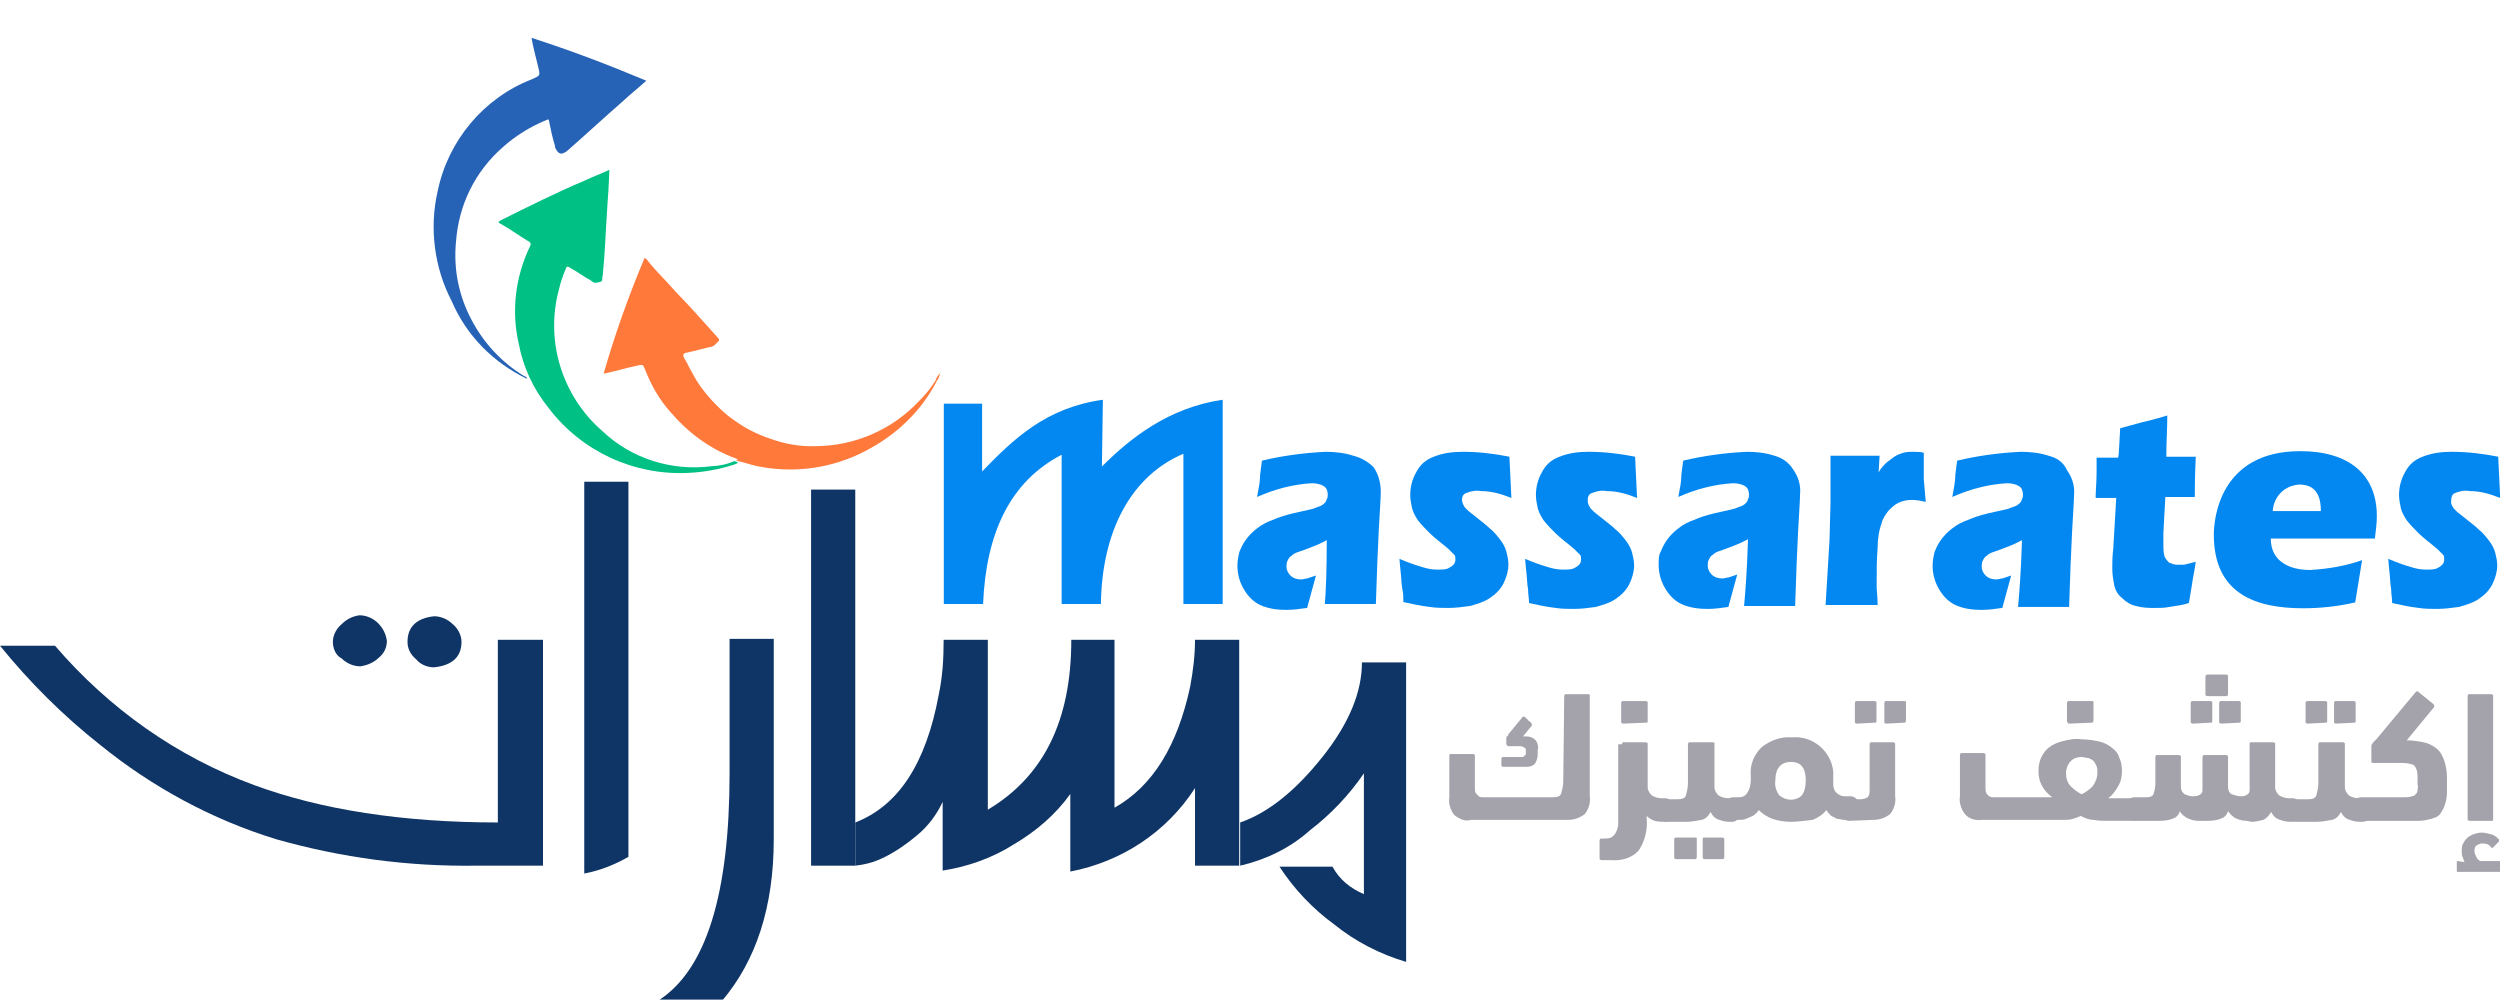 <?xml version="1.0" encoding="utf-8"?>
<!-- Generator: Adobe Illustrator 28.1.0, SVG Export Plug-In . SVG Version: 6.00 Build 0)  -->
<svg version="1.1" id="Layer_1" xmlns="http://www.w3.org/2000/svg" xmlns:xlink="http://www.w3.org/1999/xlink" x="0px" y="0px"
	 viewBox="0 0 254.6 101.8" style="enable-background:new 0 0 254.6 101.8;" xml:space="preserve">
<style type="text/css">
	.st0{fill:#0F3567;}
	.st1{fill:#00C083;}
	.st2{fill:#FF793B;}
	.st3{fill:#2662B5;}
	.st4{fill:#699358;}
	.st5{fill-rule:evenodd;clip-rule:evenodd;fill:#0387F0;}
	.st6{fill:#0387F0;}
	.st7{opacity:0.499;}
	.st8{fill:#484554;}
</style>
<g id="Group_3067" transform="translate(-110.399 -26.036)">
	<g id="Group_3045" transform="translate(-2777.63 1209)">
		<g id="Group_1813" transform="translate(2888.029 -1133.904)">
			<path id="Path_4189" class="st0" d="M0,16.7h5.6C11.1,23.1,18,28,25.9,30.9c6.8,2.5,15.1,3.8,24.8,3.8V16.1h4.6v23h-6.8
				c-6.9,0.1-13.7-0.8-20.4-2.7c-6.5-2-12.6-5.3-17.9-9.6C6.4,23.8,3,20.4,0,16.7z M33.9,16.3c0-0.7,0.4-1.4,0.9-1.8
				c0.5-0.5,1.1-0.8,1.8-0.9c0.7,0,1.4,0.3,1.9,0.8c0.5,0.5,0.8,1.1,0.9,1.8c0,0.7-0.3,1.3-0.8,1.7c-0.5,0.5-1.2,0.8-1.9,0.9
				c-0.7,0-1.4-0.3-1.9-0.8C34.2,17.7,33.9,17,33.9,16.3L33.9,16.3z M41.5,16.3c0-1.5,0.9-2.4,2.7-2.6c0.7,0,1.4,0.3,1.9,0.8
				c0.5,0.4,0.9,1.1,0.9,1.8c0,1.5-0.9,2.4-2.8,2.6c-0.7,0-1.4-0.3-1.8-0.8C41.8,17.6,41.5,17,41.5,16.3L41.5,16.3z"/>
			<path id="Path_4190" class="st0" d="M59.5,39.9V0h4.5v38.2C62.6,39,61.1,39.6,59.5,39.9z"/>
			<path id="Path_4191" class="st0" d="M67.1,52.8c4.8-3.1,7.2-10.8,7.2-23.1V16h4.5v20.4c0,6.9-1.8,12.4-5.3,16.5L67.1,52.8z"/>
			<path id="Path_4192" class="st0" d="M82.6,39.1V0.8h4.5v38.3H82.6z"/>
			<path id="Path_4193" class="st0" d="M87.1,39.1v-4.4c4.4-1.7,7.2-6,8.5-13c0.4-1.9,0.5-3.7,0.5-5.6h4.5v17.3
				c5.7-3.4,8.5-9.1,8.5-17.3h4.4v17.1c3.9-2.2,6.4-6.3,7.7-12.3c0.3-1.6,0.5-3.2,0.5-4.8h4.5v23h-4.5v-7.9
				c-2.9,4.5-7.5,7.5-12.7,8.5v-7.9c-1.5,2.1-3.5,3.8-5.7,5.1c-2.2,1.4-4.7,2.3-7.3,2.7v-7c-0.6,1.3-1.5,2.5-2.6,3.4
				c-1.2,1-2.5,1.9-3.9,2.5C88.8,38.8,88,39,87.1,39.1z"/>
			<path id="Path_4194" class="st0" d="M126.3,39.1v-4.4c2.9-1,5.7-3.3,8.4-6.7c2.7-3.4,4-6.6,4-9.6h4.5v30.5
				c-2.7-0.8-5.2-2.1-7.3-3.8c-2.2-1.6-4.1-3.6-5.6-5.9h5.4c0.7,1.3,1.8,2.2,3.2,2.8V29.7c-1.5,2.2-3.4,4.2-5.5,5.8
				C131.4,37.3,128.9,38.5,126.3,39.1z"/>
		</g>
		<g id="Group_3045-2" transform="matrix(0.53, 0.848, -0.848, 0.53, 2956.88, -1188.195)">
			<path id="Path_4800" class="st1" d="M47.4,22.6c-0.1,0.8-0.4,1.6-0.8,2.3c-1.7,3.7-5,6.5-8.9,7.5c-5.2,1.6-10.9,0.1-14.6-3.9
				c-0.5-0.5-1-1.1-1.4-1.7c-0.2-0.2-0.1-0.3,0.1-0.4c0.7-0.4,1.5-0.7,2.2-1.1c0.2-0.1,0.4-0.1,0.5-0.3c0.1-0.2,0.2-0.4,0.2-0.6
				c0-0.2-0.3-0.2-0.4-0.4c-1.8-1.4-3.6-2.6-5.4-3.9c-1.1-0.8-2.2-1.6-3.4-2.4c-0.1,0.9-0.3,1.8-0.4,2.7c-0.5,3.1-0.8,6.3-1.1,9.4
				c0,0.3,0,0.4,0.3,0.2c0.9-0.5,1.9-0.9,2.9-1.4c0.3-0.2,0.5-0.2,0.7,0.2c1.8,2.8,4.5,5,7.7,6.1c2.3,0.9,4.7,1.2,7.2,0.9
				c5.5-0.5,10.4-3.7,13.1-8.5c0.8-1.4,1.4-2.9,1.8-4.5c0-0.1,0.1-0.3,0-0.4v0C47.5,22.5,47.5,22.6,47.4,22.6L47.4,22.6z"/>
			<path id="Path_4801" class="st2" d="M47.5,22.4c0.5-0.5,1-0.9,1.5-1.4c2.7-2.8,4.3-6.4,4.6-10.2c0.3-3.5-0.4-7-2.2-10l-0.1,0.1
				c0.4,0.8,0.7,1.7,0.9,2.6c1,3.8,0.4,7.9-1.7,11.3c-0.8,1.4-1.9,2.6-3.2,3.6c-1.1,0.9-2.3,1.6-3.6,2.1c-0.9,0.4-1.8,0.6-2.8,0.8
				c-1.1,0.2-2.2,0.3-3.4,0.2c-0.5,0-1.1-0.1-1.6-0.1c-0.5,0-0.6-0.2-0.4-0.6c0.3-0.8,0.5-1.6,0.8-2.4c0.1-0.4-0.1-0.6-0.1-0.9
				c-0.1-0.2-0.3-0.1-0.4-0.1c-1.1,0.2-2.3,0.4-3.4,0.6c-1.2,0.2-2.4,0.5-3.6,0.7c-1.2,0.2-2.3,0.5-3.5,0.6c-0.1,0-0.2,0.1-0.3,0.1
				c2.4,3.4,5,6.7,7.8,9.8c0.4-1.1,0.7-2.2,1.1-3.3c0.2-0.6,0.2-0.6,0.8-0.5c1.6,0.3,3.3,0.4,5,0.1c2.7-0.4,5.3-1.4,7.5-3.1
				c0.1-0.1,0.2-0.2,0.3-0.1v0C47.3,22.4,47.4,22.4,47.5,22.4L47.5,22.4z"/>
			<path id="Path_4802" class="st3" d="M29.1,36.1c-0.1-0.1-0.3,0-0.4,0.1c-2.4,1.2-5,1.7-7.7,1.5c-2.8-0.2-5.4-1.2-7.6-2.9
				c-3-2.2-5-5.4-5.6-9.1c-0.3-1.7-0.3-3.5,0-5.2c0-0.3,0.1-0.3,0.3-0.2c0.8,0.3,1.6,0.6,2.4,0.8c0.1,0.1,0.3,0.1,0.4,0.1
				c0.6,0,0.7-0.2,0.7-0.8c-0.4-2.5-0.9-5.1-1.3-7.6c-0.2-1-0.3-2-0.5-3.1c-3.4,2.4-6.7,4.9-9.9,7.6c1,0.4,2,0.7,2.9,1
				c0.9,0.3,0.8,0.3,0.7,1.2c-1,5.2,0.8,10.6,4.6,14.2c2.7,2.7,6.4,4.4,10.2,4.7C22.2,39,25.9,38.1,29.1,36.1z"/>
			<path id="Path_4803" class="st2" d="M51.3,0.9l0.1-0.1c-0.1-0.3-0.3-0.5-0.5-0.7C51,0.4,51.1,0.7,51.3,0.9z"/>
			<path id="Path_4804" class="st4" d="M50.9,0C50.9,0,50.9,0,50.9,0C50.9,0.1,50.9,0.1,50.9,0C50.9,0.1,51,0,50.9,0
				C51,0,50.9,0,50.9,0z"/>
		</g>
		<g id="Group_1814" transform="translate(3026.947 -1098.752)">
			<path id="Path_4195" class="st5" d="M-1.1-37.8c-0.9-0.3-1.9-0.4-2.8-0.4c-2.2,0.1-4.4,0.4-6.5,0.9c-0.1,0.8-0.2,1.4-0.2,1.7
				c0,0.4-0.1,1-0.3,2c1.8-0.8,3.7-1.3,5.6-1.4c0.4,0,0.9,0.1,1.2,0.3c0.3,0.2,0.4,0.5,0.4,0.9c0,0.1,0,0.3-0.1,0.4
				c0,0.1-0.1,0.3-0.2,0.4c-0.1,0.1-0.2,0.2-0.4,0.3c-0.3,0.1-0.5,0.2-0.8,0.3c-0.4,0.1-0.8,0.2-1.3,0.3c-0.9,0.2-1.8,0.4-2.7,0.8
				c-0.6,0.2-1.2,0.5-1.7,0.9c-0.4,0.3-0.8,0.7-1.1,1.1c-0.3,0.4-0.5,0.8-0.7,1.3c-0.1,0.4-0.2,0.9-0.2,1.4c0,0.8,0.2,1.6,0.6,2.3
				c0.4,0.7,0.9,1.3,1.7,1.7c0.9,0.4,1.8,0.5,2.7,0.5c0.7,0,1.4-0.1,2.1-0.2c0.4-1.5,0.7-2.6,0.9-3.3c-0.3,0.1-0.6,0.2-0.9,0.3
				c-0.2,0-0.4,0.1-0.6,0.1c-0.4,0-0.8-0.1-1.1-0.4c-0.2-0.2-0.4-0.5-0.4-0.9c0-0.2,0-0.4,0.1-0.6c0.1-0.2,0.2-0.4,0.4-0.5
				c0.2-0.2,0.4-0.3,0.7-0.4c0.3-0.1,0.6-0.2,1.1-0.4c0.5-0.2,0.8-0.3,1-0.4s0.4-0.2,0.8-0.4C-3.8-26-3.9-23.7-4-22.7
				c0.9,0,1.8,0,2.6,0c0.9,0,1.7,0,2.6,0c0.1-3.2,0.2-5.7,0.3-7.6s0.2-3.2,0.2-3.8C1.7-35,1.5-35.8,1-36.6
				C0.4-37.2-0.3-37.6-1.1-37.8z"/>
			<path id="Path_4196" class="st5" d="M10.4-34c0.5-0.2,1-0.3,1.5-0.2c1.1,0,2.1,0.3,3.1,0.7l-0.2-4.2c-1.5-0.3-3.1-0.5-4.7-0.5
				c-1,0-2,0.1-3,0.5c-0.8,0.3-1.4,0.8-1.8,1.6c-0.4,0.7-0.6,1.5-0.6,2.3c0,0.5,0.1,0.9,0.2,1.4c0.1,0.4,0.4,0.9,0.6,1.2
				c0.4,0.5,0.8,0.9,1.2,1.3c0.5,0.5,1.2,1,1.9,1.6c0.2,0.2,0.4,0.4,0.6,0.6c0.1,0.1,0.1,0.3,0.1,0.5c0,0.2-0.1,0.4-0.2,0.5
				c-0.2,0.2-0.4,0.3-0.6,0.4c-0.3,0.1-0.7,0.1-1,0.1c-0.6,0-1.1-0.1-1.7-0.3c-0.7-0.2-1.5-0.5-2.2-0.8l0.1,1.1
				c0.1,0.8,0.1,1.5,0.2,2C4-23.8,4-23.4,4-22.9c0.9,0.2,1.8,0.4,2.7,0.5c0.6,0.1,1.3,0.1,1.9,0.1c0.7,0,1.5-0.1,2.2-0.2
				c0.7-0.2,1.4-0.4,2-0.8c0.6-0.4,1.1-0.9,1.4-1.5c0.3-0.6,0.5-1.3,0.5-1.9c0-0.5-0.1-0.9-0.2-1.3c-0.1-0.4-0.3-0.8-0.6-1.2
				c-0.3-0.4-0.7-0.9-1.1-1.2c-0.3-0.3-0.7-0.6-1.2-1s-0.9-0.7-1-0.8c-0.1-0.1-0.2-0.2-0.3-0.3c-0.1-0.1-0.1-0.2-0.2-0.3
				c0-0.1-0.1-0.2-0.1-0.3C9.9-33.6,10.1-33.9,10.4-34z"/>
			<path id="Path_4197" class="st5" d="M41.8-37.8c-0.9-0.3-1.9-0.4-2.8-0.4c-2.2,0.1-4.4,0.4-6.5,0.9c-0.1,0.8-0.2,1.4-0.2,1.7
				c0,0.4-0.1,1-0.3,2c1.8-0.8,3.7-1.3,5.6-1.4c0.4,0,0.9,0.1,1.2,0.3c0.3,0.2,0.4,0.5,0.4,0.9c0,0.1,0,0.3-0.1,0.4
				c0,0.1-0.1,0.3-0.2,0.4c-0.1,0.1-0.2,0.2-0.4,0.3c-0.3,0.1-0.5,0.2-0.8,0.3c-0.4,0.1-0.8,0.2-1.3,0.3c-0.9,0.2-1.8,0.4-2.7,0.8
				c-0.6,0.2-1.2,0.5-1.7,0.9c-0.4,0.3-0.8,0.7-1.1,1.1c-0.3,0.4-0.5,0.8-0.7,1.3C30-27.7,30-27.2,30-26.7c0,0.8,0.2,1.6,0.6,2.3
				c0.4,0.7,0.9,1.3,1.7,1.7c0.9,0.4,1.8,0.5,2.7,0.5c0.7,0,1.4-0.1,2.1-0.2c0.4-1.5,0.7-2.6,0.9-3.3c-0.3,0.1-0.6,0.2-0.9,0.3
				c-0.2,0-0.4,0.1-0.6,0.1c-0.4,0-0.8-0.1-1.1-0.4c-0.2-0.2-0.4-0.5-0.4-0.9c0-0.2,0-0.4,0.1-0.6c0.1-0.2,0.2-0.4,0.4-0.5
				c0.2-0.2,0.4-0.3,0.7-0.4c0.3-0.1,0.6-0.2,1.1-0.4c0.5-0.2,0.8-0.3,1-0.4s0.4-0.2,0.8-0.4c-0.1,3.4-0.3,5.7-0.4,6.8
				c0.9,0,1.8,0,2.6,0c0.9,0,1.7,0,2.6,0c0.1-3.2,0.2-5.7,0.3-7.6s0.2-3.2,0.2-3.8c0.1-0.9-0.2-1.8-0.7-2.5
				C43.2-37.2,42.5-37.6,41.8-37.8z"/>
			<path id="Path_4198" class="st5" d="M57-38.1c-0.3-0.1-0.7-0.1-1.1-0.1c-0.3,0-0.6,0-1,0.1c-0.3,0.1-0.6,0.2-0.9,0.4
				c-0.3,0.2-0.5,0.4-0.8,0.6c-0.3,0.3-0.6,0.6-0.8,1l0.1-1.7c-0.9,0-1.8,0-2.5,0c-0.6,0-1.5,0-2.5,0c0,1.1,0,2,0,2.7
				c0,0.7,0,1.4,0,2.1l-0.1,3.8l-0.4,6.6c1,0,1.9,0,2.7,0s1.7,0,2.6,0c0-0.8-0.1-1.4-0.1-1.9c0-1.5,0-2.8,0.1-3.9
				c0-0.8,0.1-1.7,0.4-2.5c0.1-0.5,0.4-0.9,0.7-1.3c0.3-0.3,0.6-0.6,1-0.8c0.4-0.2,0.9-0.3,1.4-0.3c0.5,0,0.9,0.1,1.4,0.2L57-35.4
				C57-36.1,57-37,57-38.1z"/>
			<path id="Path_4199" class="st5" d="M69.7-37.8c-0.9-0.3-1.9-0.4-2.8-0.4c-2.2,0.1-4.4,0.4-6.5,0.9c-0.1,0.8-0.2,1.4-0.2,1.7
				s-0.1,1-0.3,2c1.8-0.8,3.7-1.3,5.6-1.4c0.4,0,0.9,0.1,1.2,0.3c0.3,0.2,0.4,0.5,0.4,0.9c0,0.1,0,0.3-0.1,0.4
				c0,0.1-0.1,0.3-0.2,0.4c-0.1,0.1-0.2,0.2-0.4,0.3c-0.3,0.1-0.5,0.2-0.8,0.3c-0.4,0.1-0.8,0.2-1.3,0.3c-0.9,0.2-1.8,0.4-2.7,0.8
				c-0.6,0.2-1.2,0.5-1.7,0.9c-0.4,0.3-0.8,0.7-1.1,1.1c-0.3,0.4-0.5,0.8-0.7,1.3c-0.1,0.4-0.2,0.9-0.2,1.4c0,0.8,0.2,1.6,0.6,2.3
				c0.4,0.7,0.9,1.3,1.7,1.7c0.9,0.4,1.8,0.5,2.7,0.5c0.7,0,1.4-0.1,2.1-0.2c0.4-1.5,0.7-2.6,0.9-3.3c-0.3,0.1-0.6,0.2-0.9,0.3
				c-0.2,0-0.4,0.1-0.6,0.1c-0.4,0-0.8-0.1-1.1-0.4c-0.2-0.2-0.4-0.5-0.4-0.9c0-0.2,0-0.4,0.1-0.6c0.1-0.2,0.2-0.4,0.4-0.5
				c0.2-0.2,0.4-0.3,0.7-0.4c0.3-0.1,0.6-0.2,1.1-0.4s0.8-0.3,1-0.4s0.4-0.2,0.8-0.4c-0.1,3.4-0.3,5.7-0.4,6.8c0.9,0,1.8,0,2.6,0
				c0.9,0,1.7,0,2.6,0c0.1-3.2,0.2-5.7,0.3-7.6s0.2-3.2,0.2-3.8c0.1-0.9-0.2-1.8-0.7-2.5C71.2-37.2,70.5-37.6,69.7-37.8z"/>
			<path id="Path_4200" class="st5" d="M82.8-26.7c-0.3,0-0.5-0.1-0.8-0.2c-0.2-0.2-0.4-0.4-0.5-0.7c-0.1-0.4-0.1-0.8-0.1-1.2
				c0-0.2,0-0.5,0-1.1l0.2-3.7h3c0-0.7,0-2,0.1-4.1h-3c0-1.5,0.1-2.9,0.1-4.2c-1.3,0.4-2.2,0.6-2.6,0.7L77-40.6
				c-0.1,1.5-0.1,2.5-0.2,3h-2.2l0,1.4c0,1.1-0.1,2-0.1,2.7h2.1l-0.3,5.1c-0.1,0.9-0.1,1.4-0.1,1.7c0,0.3,0,0.4,0,0.5
				c0,0.5,0.1,1.1,0.2,1.6c0.1,0.5,0.4,1,0.8,1.3c0.4,0.4,0.9,0.7,1.4,0.8c0.7,0.2,1.3,0.2,2,0.2c0.5,0,0.9,0,1.4-0.1
				c0.7-0.1,1.4-0.2,2-0.4l0.3-1.8c0.1-0.8,0.3-1.6,0.4-2.4c-0.4,0.1-0.8,0.2-1.2,0.3C83.3-26.7,83-26.7,82.8-26.7z"/>
			<path id="Path_4201" class="st5" d="M-26.6-43.5c-5.8,0.8-9.1,4-12.3,7.3v-6.9h-3.9v20.4h4c0.3-7.3,2.8-12.5,8-15.2v15.2h4
				c0.1-7.6,3.2-13.1,8.4-15.3v15.3h4v-20.8c-5.5,0.8-9.4,3.9-12.3,6.8L-26.6-43.5z"/>
			<path id="Path_4797" class="st5" d="M111.1-34c0.5-0.2,1-0.3,1.5-0.2c1.1,0,2.1,0.3,3.1,0.7l-0.2-4.2c-1.5-0.3-3.1-0.5-4.7-0.5
				c-1,0-2,0.1-3,0.5c-0.8,0.3-1.4,0.8-1.8,1.6c-0.4,0.7-0.6,1.5-0.6,2.3c0,0.5,0.1,0.9,0.2,1.4c0.1,0.4,0.4,0.9,0.6,1.2
				c0.4,0.5,0.8,0.9,1.2,1.3c0.5,0.5,1.2,1,1.9,1.6c0.2,0.2,0.4,0.4,0.6,0.6c0.1,0.1,0.1,0.3,0.1,0.5c0,0.2-0.1,0.4-0.2,0.5
				c-0.2,0.2-0.4,0.3-0.6,0.4c-0.3,0.1-0.7,0.1-1,0.1c-0.6,0-1.1-0.1-1.7-0.3c-0.7-0.2-1.5-0.5-2.2-0.8l0.1,1.1
				c0.1,0.8,0.1,1.5,0.2,2c0,0.5,0.1,0.9,0.1,1.4c0.9,0.2,1.8,0.4,2.7,0.5c0.6,0.1,1.3,0.1,1.9,0.1c0.7,0,1.5-0.1,2.2-0.2
				c0.7-0.2,1.4-0.4,2-0.8c0.6-0.4,1.1-0.9,1.4-1.5c0.3-0.6,0.5-1.3,0.5-1.9c0-0.5-0.1-0.9-0.2-1.3c-0.1-0.4-0.3-0.8-0.6-1.2
				c-0.3-0.4-0.7-0.9-1.1-1.2c-0.3-0.3-0.7-0.6-1.2-1s-0.9-0.7-1-0.8c-0.1-0.1-0.2-0.2-0.3-0.3c-0.1-0.1-0.1-0.2-0.2-0.3
				c0-0.1-0.1-0.2-0.1-0.3C110.7-33.6,110.8-33.9,111.1-34z"/>
			<g id="Group_3063" transform="translate(86.538 -38.266)">
				<path id="Path_5071" class="st6" d="M5.8,8.9c0,2.4,2,3.2,4,3.2c1.8-0.1,3.6-0.4,5.3-1l-0.7,4.3c-1.7,0.4-3.5,0.6-5.3,0.6
					C4.2,16,0,14.5,0,8.5C0,6.9,0.6,0,8.8,0c5,0,7.8,2.4,7.8,6.6c0,0.8-0.1,1.5-0.2,2.3L5.8,8.9z M10.9,6.1c0-1.8-0.7-2.7-2.2-2.7
					C7.2,3.5,6.1,4.6,6,6.1H10.9z"/>
			</g>
			<path id="Path_4820" class="st5" d="M23.2-34c0.5-0.2,1-0.3,1.5-0.2c1.1,0,2.1,0.3,3.1,0.7l-0.2-4.2c-1.5-0.3-3.1-0.5-4.7-0.5
				c-1,0-2,0.1-3,0.5c-0.8,0.3-1.4,0.8-1.8,1.6c-0.4,0.7-0.6,1.5-0.6,2.3c0,0.5,0.1,0.9,0.2,1.4c0.1,0.4,0.4,0.9,0.6,1.2
				c0.4,0.5,0.8,0.9,1.2,1.3c0.5,0.5,1.2,1,1.9,1.6c0.2,0.2,0.4,0.4,0.6,0.6c0.1,0.1,0.1,0.3,0.1,0.5c0,0.2-0.1,0.4-0.2,0.5
				c-0.2,0.2-0.4,0.3-0.6,0.4c-0.3,0.1-0.7,0.1-1,0.1c-0.6,0-1.1-0.1-1.7-0.3c-0.7-0.2-1.5-0.5-2.2-0.8l0.1,1.1
				c0.1,0.8,0.1,1.5,0.2,2c0,0.5,0.1,0.9,0.1,1.4c0.9,0.2,1.8,0.4,2.7,0.5c0.6,0.1,1.3,0.1,1.9,0.1c0.7,0,1.5-0.1,2.2-0.2
				c0.7-0.2,1.4-0.4,2-0.8c0.6-0.4,1.1-0.9,1.4-1.5c0.3-0.6,0.5-1.3,0.5-1.9c0-0.5-0.1-0.9-0.2-1.3c-0.1-0.4-0.3-0.8-0.6-1.2
				c-0.3-0.4-0.7-0.9-1.1-1.2c-0.3-0.3-0.7-0.6-1.2-1s-0.9-0.7-1-0.8c-0.1-0.1-0.2-0.2-0.3-0.3c-0.1-0.1-0.1-0.2-0.2-0.3
				c0-0.1-0.1-0.2-0.1-0.3C22.7-33.6,22.9-33.9,23.2-34z"/>
		</g>
	</g>
	<g id="Group_3050" transform="translate(-33.517 -187.531)" class="st7">
		<g id="Group_3049" transform="translate(291.517 282.261)">
			<path id="Path_4810" class="st8" d="M11.7,2.2c0-0.1,0.1-0.2,0.1-0.2c0,0,0,0,0,0h2.3c0.1,0,0.2,0,0.2,0.1c0,0,0,0,0,0v10.3
				c0.1,0.6-0.1,1.3-0.5,1.8c-0.5,0.4-1.1,0.6-1.7,0.6H2.2C1.6,15,1,14.7,0.5,14.3c-0.4-0.5-0.6-1.2-0.5-1.8V8.3
				c0-0.1,0-0.2,0.1-0.2c0,0,0,0,0,0h2.3c0.1,0,0.2,0.1,0.2,0.1c0,0,0,0,0,0v3.3c0,0.2,0,0.4,0.1,0.6c0.1,0.1,0.2,0.2,0.3,0.3
				c0.1,0.1,0.3,0.1,0.4,0.1c0.2,0,0.4,0,0.6,0h6.6c0.4,0,0.7-0.1,0.8-0.4c0.1-0.4,0.2-0.8,0.2-1.2L11.7,2.2z M7.5,6.3h0.3
				c0.4,0,0.7,0.1,1,0.4C9,7,9.1,7.3,9,7.7v0.4c0,0.4-0.1,0.7-0.3,1C8.5,9.3,8.2,9.4,7.9,9.4H5.5c-0.1,0-0.2-0.1-0.2-0.1
				c0,0,0,0,0,0V8.6c0-0.1,0.1-0.2,0.1-0.2c0,0,0,0,0,0h1.9c0.2,0,0.3,0,0.3-0.1C7.8,8.2,7.8,8.1,7.8,8c0-0.3,0-0.5-0.1-0.5
				C7.5,7.3,7.3,7.3,7.2,7.3H6.1C6,7.3,5.9,7.3,5.8,7.1c0,0,0,0,0-0.1V6.5c0-0.1,0-0.2,0.1-0.2C6,6.2,6,6.2,6,6.1l1.4-1.7
				c0-0.1,0.1-0.1,0.2-0.1c0,0,0.1,0,0.1,0C7.8,4.5,7.9,4.5,8,4.6C8,4.7,8.1,4.7,8.2,4.8C8.3,4.9,8.3,4.9,8.4,5c0,0.1,0,0.2,0,0.2
				L7.5,6.3z"/>
			<path id="Path_4811" class="st8" d="M17.6,7.1c0-0.1,0-0.2,0.1-0.2c0,0,0,0,0,0h2.3c0.1,0,0.2,0.1,0.2,0.1c0,0,0,0,0,0v4.5
				c0,0.3,0.2,0.6,0.4,0.8c0.3,0.2,0.7,0.3,1,0.3h0.4c0.2,0,0.4,0.1,0.6,0.3c0.1,0.3,0.2,0.6,0.2,0.9c0,0.8-0.3,1.2-0.8,1.2
				c-0.4,0-0.7,0-1.1-0.1c-0.3-0.1-0.6-0.3-0.8-0.5v0.3c0.1,1.1-0.2,2.3-0.8,3.2c-0.7,0.8-1.8,1.1-2.9,1h-0.9
				c-0.1,0-0.2-0.1-0.2-0.1c0,0,0,0,0,0v-1.9c0-0.1,0.1-0.2,0.1-0.2c0,0,0,0,0,0h0.4c0.3,0,0.6,0,0.8-0.2c0.2-0.1,0.3-0.3,0.4-0.5
				c0.1-0.2,0.2-0.5,0.2-0.8c0-0.3,0-0.7,0-1V7.1z M17.7,5c-0.1,0-0.2-0.1-0.2-0.1c0,0,0,0,0,0V2.9c0-0.1,0.1-0.2,0.1-0.2
				c0,0,0,0,0,0h2.4c0.1,0,0.2,0.1,0.2,0.1c0,0,0,0,0,0v1.9c0,0.1,0,0.2-0.1,0.2c0,0,0,0,0,0L17.7,5z"/>
			<path id="Path_4812" class="st8" d="M24.3,7.1c0-0.1,0.1-0.2,0.1-0.2c0,0,0,0,0,0h2.3C26.9,6.9,27,6.9,27,7c0,0,0,0,0,0v4.5
				c0,0.3,0.2,0.6,0.4,0.8c0.3,0.2,0.7,0.3,1,0.3h0.4c0.2,0,0.4,0.1,0.6,0.3c0.1,0.3,0.2,0.6,0.2,0.9c0,0.8-0.3,1.2-0.8,1.2
				c-0.4,0-0.8,0-1.3-0.2c-0.4-0.1-0.7-0.4-0.9-0.8c-0.2,0.4-0.5,0.7-0.9,0.8c-0.5,0.1-1.1,0.2-1.6,0.2h-2c-0.2,0-0.4-0.1-0.6-0.2
				c-0.2-0.3-0.2-0.6-0.2-0.9c0-0.3,0-0.6,0.2-0.9c0.1-0.2,0.4-0.3,0.6-0.3h1.2c0.4,0,0.7-0.1,0.8-0.4c0.1-0.4,0.2-0.8,0.2-1.2
				L24.3,7.1z M23.1,18.8c-0.1,0-0.2-0.1-0.2-0.1c0,0,0,0,0,0v-1.9c0-0.1,0.1-0.2,0.1-0.2c0,0,0,0,0,0H25c0.1,0,0.2,0,0.2,0.1
				c0,0,0,0,0,0v1.9c0,0.1-0.1,0.2-0.1,0.2c0,0,0,0,0,0L23.1,18.8z M26,18.8c-0.1,0-0.2-0.1-0.2-0.1c0,0,0,0,0,0v-1.9
				c0-0.1,0-0.2,0.1-0.2c0,0,0,0,0,0h1.9c0.1,0,0.2,0.1,0.2,0.1c0,0,0,0,0,0v1.9c0,0.1-0.1,0.2-0.1,0.2c0,0,0,0,0,0L26,18.8z"/>
			<path id="Path_4813" class="st8" d="M34.8,15c-0.6,0-1.3-0.1-1.9-0.3c-0.5-0.2-1-0.5-1.4-0.9c-0.1,0.2-0.3,0.4-0.6,0.6
				c-0.2,0.1-0.5,0.2-0.7,0.3c-0.2,0.1-0.5,0.1-0.7,0.1c-0.2,0-0.5,0-0.6,0c-0.2,0-0.4-0.1-0.6-0.2c-0.2-0.3-0.2-0.6-0.2-0.9
				c0-0.3,0-0.6,0.2-0.9c0.1-0.2,0.4-0.3,0.6-0.3h0.6c0.3,0,0.6-0.1,0.8-0.4c0.3-0.4,0.4-0.9,0.4-1.4v-0.4c-0.1-1.1,0.3-2.1,1.1-2.9
				c0.9-0.7,2-1.1,3.1-1c2.1-0.2,4,1.4,4.2,3.5c0,0.3,0,0.6,0,0.8c0,0.1,0,0.2,0,0.3s0,0.2,0,0.2c0,0.3,0.1,0.7,0.4,0.9
				c0.2,0.2,0.5,0.3,0.8,0.3h0.6c0.2,0,0.4,0.1,0.6,0.3c0.1,0.3,0.2,0.6,0.2,0.9c0,0.8-0.3,1.2-0.8,1.2c-0.2,0-0.5,0-0.7,0
				c-0.2,0-0.5-0.1-0.7-0.1c-0.2-0.1-0.4-0.2-0.6-0.3c-0.2-0.2-0.4-0.4-0.5-0.6c-0.4,0.5-0.9,0.8-1.4,1C36.1,14.9,35.4,15,34.8,15z
				 M34.8,8.9c-1,0-1.6,0.6-1.6,1.9c-0.1,0.5,0.1,1.1,0.4,1.5c0.7,0.6,1.7,0.6,2.3,0c0.3-0.4,0.4-1,0.4-1.5
				C36.3,9.5,35.8,8.9,34.8,8.9L34.8,8.9z"/>
			<path id="Path_4814" class="st8" d="M40.7,14.9c-0.2,0-0.4-0.1-0.6-0.2c-0.2-0.3-0.2-0.6-0.2-0.8c0-0.8,0.3-1.2,0.8-1.2h1.2
				c0.3,0,0.5-0.1,0.7-0.2c0.2-0.2,0.2-0.5,0.2-0.8V7.1c0-0.1,0.1-0.2,0.1-0.2c0,0,0,0,0,0h2.3c0.1,0,0.2,0.1,0.2,0.1c0,0,0,0,0,0
				v5.4c0.1,0.6-0.1,1.3-0.5,1.8c-0.5,0.4-1.1,0.6-1.7,0.6L40.7,14.9z M41.5,5c-0.1,0-0.2-0.1-0.2-0.1c0,0,0,0,0,0V2.9
				c0-0.1,0.1-0.2,0.1-0.2c0,0,0,0,0,0h1.9c0.1,0,0.2,0.1,0.2,0.1c0,0,0,0,0,0v1.9c0,0.1,0,0.2-0.1,0.2c0,0,0,0,0,0L41.5,5z M44.5,5
				c-0.1,0-0.2-0.1-0.2-0.1c0,0,0,0,0,0V2.9c0-0.1,0.1-0.2,0.1-0.2c0,0,0,0,0,0h1.9c0.1,0,0.2,0,0.2,0.1c0,0,0,0,0,0v1.9
				c0,0.1-0.1,0.2-0.1,0.2c0,0,0,0,0,0L44.5,5z"/>
			<path id="Path_4815" class="st8" d="M64.4,6.6c0.6,0,1.2,0.1,1.7,0.2c0.5,0.1,0.9,0.3,1.3,0.6c0.4,0.3,0.7,0.6,0.8,1
				c0.2,0.4,0.3,0.9,0.3,1.4c0,0.6-0.1,1.1-0.4,1.6c-0.3,0.5-0.6,0.9-1,1.2c0.1,0,0.2,0,0.3,0h2.2c0.2,0,0.4,0.1,0.6,0.2
				c0.2,0.3,0.2,0.6,0.2,0.9c0,0.3,0,0.6-0.2,0.9c-0.1,0.2-0.4,0.3-0.6,0.3h-2.4c-0.5,0-1.1,0-1.6-0.1c-0.5,0-0.9-0.2-1.3-0.4
				c-0.2,0.1-0.5,0.2-0.8,0.3c-0.3,0.1-0.6,0.1-0.8,0.1c-0.3,0-0.5,0-0.8,0c-0.3,0-0.5,0-0.7,0h-7c-0.6,0.1-1.3-0.1-1.7-0.6
				c-0.4-0.5-0.6-1.2-0.5-1.8V8.2c0-0.1,0.1-0.2,0.1-0.2c0,0,0,0,0,0h2.3c0.1,0,0.2,0.1,0.2,0.1c0,0,0,0,0,0v3.4
				c0,0.2,0,0.4,0.1,0.6c0.1,0.1,0.1,0.2,0.3,0.3c0.1,0.1,0.3,0.1,0.4,0.1c0.2,0,0.4,0,0.6,0h5.4c-0.4-0.3-0.8-0.7-1-1.1
				c-0.3-0.5-0.4-1-0.4-1.6c0-0.5,0.1-1,0.3-1.4c0.2-0.4,0.5-0.8,0.8-1c0.4-0.3,0.9-0.5,1.3-0.6C63.2,6.6,63.8,6.5,64.4,6.6z
				 M64.4,8.4c-0.4,0-0.8,0.1-1.1,0.4c-0.3,0.3-0.5,0.8-0.5,1.2c0,0.5,0.1,1,0.5,1.4c0.3,0.3,0.7,0.6,1.1,0.8
				c0.4-0.2,0.8-0.5,1.1-0.8c0.3-0.4,0.5-0.9,0.5-1.4c0-0.2,0-0.5-0.1-0.7c-0.1-0.2-0.2-0.4-0.3-0.5c-0.1-0.1-0.3-0.2-0.5-0.3
				C64.8,8.5,64.6,8.4,64.4,8.4z M63.1,5C63,5,63,4.9,62.9,4.8c0,0,0,0,0,0V2.9c0-0.1,0.1-0.2,0.1-0.2c0,0,0,0,0,0h2.4
				c0.1,0,0.2,0,0.2,0.1c0,0,0,0,0,0v1.9c0,0.1-0.1,0.2-0.1,0.2c0,0,0,0,0,0L63.1,5z"/>
			<path id="Path_4816" class="st8" d="M81.2,14.9c-0.4,0-0.8-0.1-1.2-0.3c-0.3-0.2-0.5-0.4-0.7-0.7c-0.1,0.4-0.4,0.7-0.8,0.8
				c-0.5,0.2-1,0.2-1.5,0.2h-0.7c-0.4,0-0.8-0.1-1.2-0.3c-0.3-0.2-0.6-0.4-0.7-0.7c-0.1,0.4-0.4,0.7-0.8,0.8c-0.5,0.2-1,0.2-1.5,0.2
				h-2.3c-0.2,0-0.4-0.1-0.6-0.2C69,14.4,69,14.1,69,13.8c0-0.3,0-0.7,0.2-1c0.1-0.2,0.3-0.3,0.6-0.3H71c0.4,0,0.6-0.1,0.7-0.3
				c0.1-0.3,0.2-0.7,0.2-1V8.4c0-0.1,0.1-0.2,0.1-0.2c0,0,0,0,0,0h2.3c0.1,0,0.2,0.1,0.2,0.1c0,0,0,0,0,0v3.1c0,0.3,0.1,0.6,0.4,0.8
				c0.3,0.1,0.5,0.2,0.8,0.2c0.2,0,0.4,0,0.6-0.1c0.1,0,0.2-0.1,0.3-0.2c0.1-0.1,0.1-0.3,0.1-0.4c0-0.2,0-0.4,0-0.6V8.4
				c0-0.1,0.1-0.2,0.1-0.2c0,0,0,0,0,0h2.3c0.1,0,0.2,0.1,0.2,0.1c0,0,0,0,0,0v3.1c0,0.3,0.1,0.7,0.4,0.8c0.3,0.1,0.6,0.2,0.9,0.2
				c0.2,0,0.4,0,0.5-0.1c0.1,0,0.2-0.1,0.3-0.2c0.1-0.1,0.1-0.3,0.1-0.4c0-0.2,0-0.4,0-0.6V7.1c0-0.1,0-0.2,0.1-0.2c0,0,0,0,0,0h2.3
				c0.1,0,0.2,0.1,0.2,0.1c0,0,0,0,0,0v4.5c0,0.3,0.2,0.6,0.4,0.8c0.3,0.2,0.7,0.3,1,0.3h0.4c0.2,0,0.4,0.1,0.6,0.3
				c0.1,0.3,0.2,0.6,0.2,0.9c0,0.8-0.3,1.2-0.8,1.2c-0.4,0-0.8,0-1.3-0.2c-0.4-0.1-0.7-0.4-0.9-0.8c-0.2,0.3-0.4,0.6-0.8,0.8
				c-0.4,0.1-0.8,0.2-1.2,0.2L81.2,14.9z M75.7,5c-0.1,0-0.2-0.1-0.2-0.1c0,0,0,0,0,0V2.9c0-0.1,0.1-0.2,0.1-0.2c0,0,0,0,0,0h1.9
				c0.1,0,0.2,0.1,0.2,0.1c0,0,0,0,0,0v1.9c0,0.1,0,0.2-0.1,0.2c0,0,0,0,0,0L75.7,5z M77.2,2.2c-0.1,0-0.2-0.1-0.2-0.1c0,0,0,0,0,0
				V0.2C77,0.1,77.1,0,77.2,0c0,0,0,0,0,0h1.9c0.1,0,0.2,0.1,0.2,0.1c0,0,0,0,0,0v1.9c0,0.1-0.1,0.2-0.1,0.2c0,0,0,0,0,0H77.2z
				 M78.6,5c-0.1,0-0.2-0.1-0.2-0.1c0,0,0,0,0,0V2.9c0-0.1,0.1-0.2,0.1-0.2c0,0,0,0,0,0h1.9c0.1,0,0.2,0.1,0.2,0.1c0,0,0,0,0,0v1.9
				c0,0.1,0,0.2-0.1,0.2c0,0,0,0,0,0L78.6,5z"/>
			<path id="Path_4817" class="st8" d="M88.5,7.1c0-0.1,0.1-0.2,0.1-0.2c0,0,0,0,0,0H91c0.1,0,0.2,0.1,0.2,0.1c0,0,0,0,0,0v4.5
				c0,0.3,0.2,0.6,0.4,0.8c0.3,0.2,0.7,0.3,1,0.3H93c0.2,0,0.4,0.1,0.6,0.3c0.1,0.3,0.2,0.6,0.2,0.9c0,0.8-0.3,1.2-0.8,1.2
				c-0.4,0-0.8,0-1.3-0.2c-0.4-0.1-0.7-0.4-0.9-0.8c-0.2,0.4-0.5,0.7-0.9,0.8c-0.5,0.1-1.1,0.2-1.6,0.2h-2c-0.2,0-0.4-0.1-0.6-0.2
				c-0.2-0.3-0.2-0.6-0.2-0.9c0-0.3,0-0.6,0.2-0.9c0.1-0.2,0.4-0.3,0.6-0.3h1.2c0.4,0,0.7-0.1,0.8-0.4c0.1-0.4,0.2-0.8,0.2-1.2
				L88.5,7.1z M87.4,5c-0.1,0-0.2-0.1-0.2-0.1c0,0,0,0,0,0V2.9c0-0.1,0.1-0.2,0.1-0.2c0,0,0,0,0,0h1.9c0.1,0,0.2,0.1,0.2,0.1
				c0,0,0,0,0,0v1.9c0,0.1,0,0.2-0.1,0.2c0,0,0,0,0,0L87.4,5z M90.3,5c-0.1,0-0.2-0.1-0.2-0.1c0,0,0,0,0,0V2.9
				c0-0.1,0.1-0.2,0.1-0.2c0,0,0,0,0,0h1.9c0.1,0,0.2,0.1,0.2,0.1c0,0,0,0,0,0v1.9c0,0.1,0,0.2-0.1,0.2c0,0,0,0,0,0L90.3,5z"/>
			<path id="Path_4818" class="st8" d="M97.5,6.7c0.6,0,1.2,0.1,1.7,0.2c0.5,0.1,0.9,0.3,1.3,0.6c0.4,0.3,0.6,0.7,0.8,1.2
				c0.2,0.6,0.3,1.2,0.3,1.8v1.1c0,0.5,0,1.1-0.2,1.6c-0.1,0.4-0.3,0.7-0.5,1c-0.2,0.3-0.6,0.4-0.9,0.5c-0.4,0.1-0.8,0.2-1.3,0.2H93
				c-0.2,0-0.4-0.1-0.6-0.3c-0.2-0.3-0.2-0.6-0.2-1c0-0.3,0-0.6,0.2-0.9c0.1-0.2,0.4-0.2,0.6-0.2h4.3c0.2,0,0.5,0,0.7-0.1
				c0.2,0,0.3-0.1,0.4-0.2c0.1-0.1,0.2-0.2,0.2-0.4c0-0.2,0.1-0.4,0-0.6v-0.9c0-0.4-0.1-0.8-0.4-1.1C97.9,9.1,97.5,9,97,9h-2.9
				c-0.1,0-0.2,0-0.2-0.1c0,0,0,0,0,0V7.2C94,7.1,94,7,94.1,6.9c0.1-0.1,0.2-0.2,0.3-0.3l4-4.8c0.1-0.1,0.2-0.1,0.2-0.1l1.6,1.3
				c0.1,0.1,0.1,0.2,0.1,0.3L97.5,6.7z"/>
			<path id="Path_4819" class="st8" d="M103.4,19.1c-0.1-0.1-0.1-0.3-0.2-0.5c-0.1-0.2-0.1-0.4-0.1-0.6c0-0.2,0-0.5,0.1-0.7
				c0.1-0.2,0.2-0.4,0.4-0.6c0.2-0.2,0.4-0.3,0.6-0.4c0.3-0.1,0.6-0.2,0.9-0.2c0.4,0,0.7,0.1,1.1,0.2c0.3,0.1,0.5,0.3,0.7,0.5
				c0,0.1,0,0.1,0,0.2l-0.6,0.6c-0.1,0.1-0.1,0.1-0.2,0c-0.2-0.3-0.5-0.4-0.9-0.4c-0.2,0-0.4,0.1-0.6,0.2c-0.2,0.2-0.2,0.4-0.2,0.6
				c0,0.2,0.1,0.4,0.2,0.6c0.1,0.2,0.2,0.3,0.4,0.4h1.9c0.1,0,0.1,0,0.1,0.1v0.9c0,0.1,0,0.1-0.1,0.1h-4.2c-0.1,0-0.1,0-0.1-0.1
				v-0.9c0-0.1,0-0.1,0.1-0.1L103.4,19.1z M106.3,14.7c0,0.1,0,0.2-0.1,0.2c0,0,0,0,0,0h-2.3c-0.1,0-0.2-0.1-0.2-0.1c0,0,0,0,0,0
				V2.2c0-0.1,0.1-0.2,0.1-0.2c0,0,0,0,0,0h2.3c0.1,0,0.2,0.1,0.2,0.1c0,0,0,0,0,0V14.7z"/>
		</g>
	</g>
</g>
</svg>
